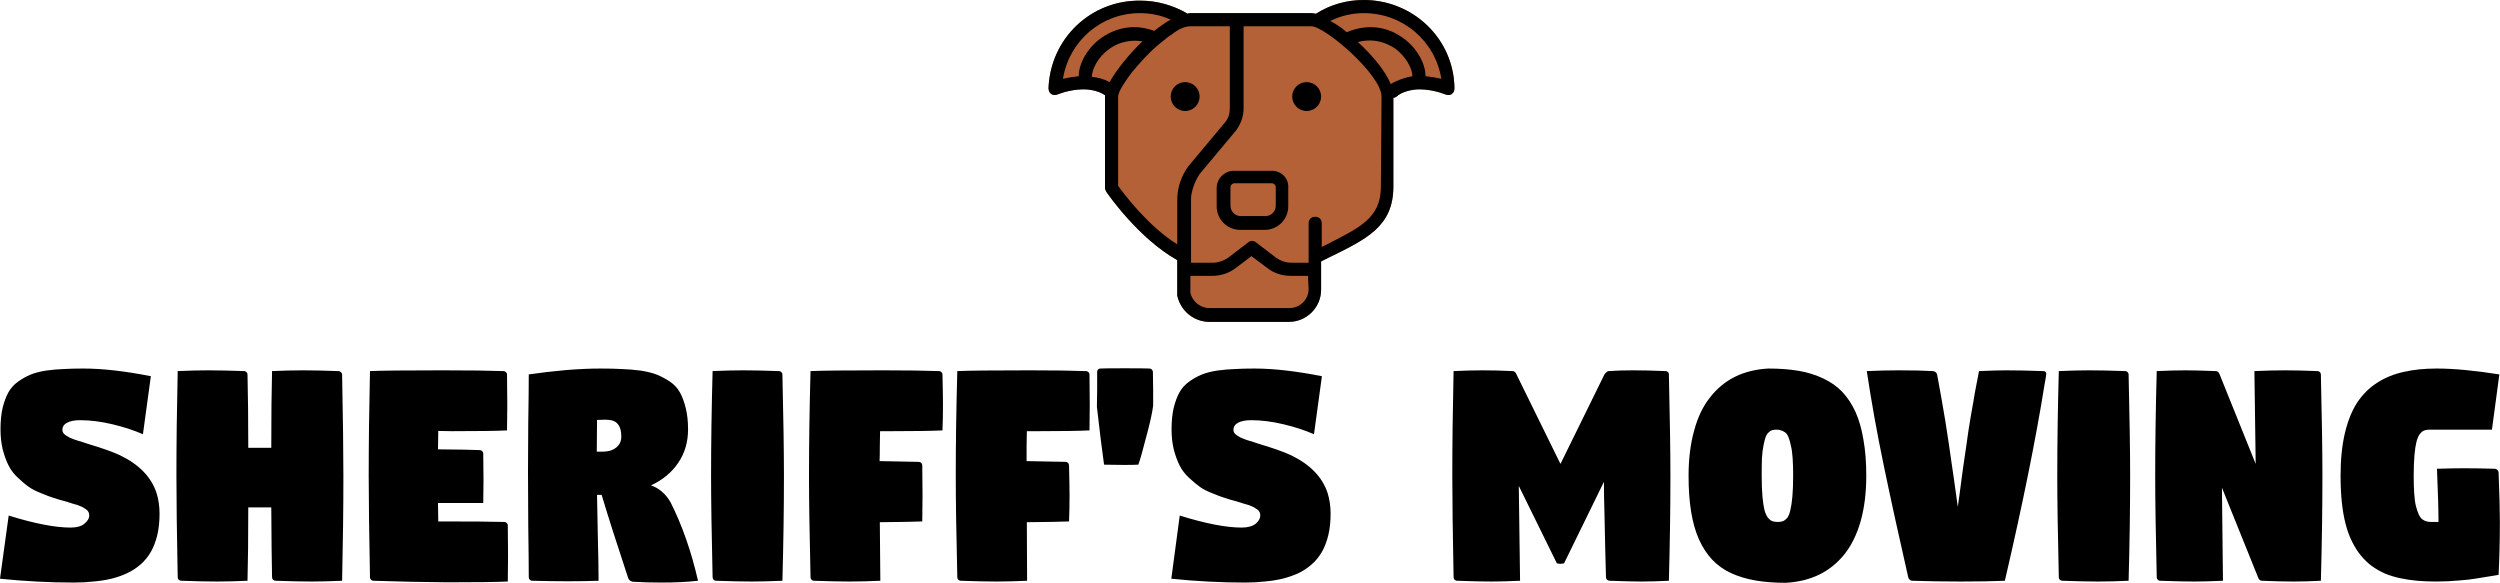 <svg sheriffsmovinglogo="" xmlns="http://www.w3.org/2000/svg" viewBox="0 0 699.19 163" class="iconAbove">
    <!---->
    <!---->
    <!---->
    <g sheriffsmovinglogo="" id="svg-logo-text" fill="black" transform="matrix(7.151,0,0,7.151,-3.29,85.551)">
        <path d="M0.46 10.67L0.46 10.67L0.80 8.20L0.80 8.20Q2.31 8.67 3.22 8.67L3.22 8.67L3.22 8.67Q3.58 8.67 3.76 8.52L3.76 8.52L3.76 8.52Q3.95 8.37 3.95 8.19L3.95 8.19L3.95 8.19Q3.95 8.12 3.92 8.06L3.92 8.06L3.92 8.06Q3.90 8.01 3.83 7.96L3.83 7.96L3.83 7.96Q3.76 7.91 3.69 7.87L3.69 7.87L3.69 7.87Q3.63 7.84 3.50 7.79L3.50 7.79L3.50 7.79Q3.37 7.75 3.29 7.73L3.29 7.73L3.29 7.73Q3.20 7.70 3.04 7.65L3.04 7.65L3.04 7.65Q2.73 7.57 2.56 7.51L2.56 7.51L2.56 7.51Q2.39 7.46 2.08 7.33L2.08 7.33L2.08 7.33Q1.77 7.21 1.59 7.08L1.59 7.08L1.59 7.08Q1.40 6.95 1.17 6.73L1.17 6.73L1.17 6.73Q0.93 6.51 0.80 6.25L0.80 6.25L0.80 6.25Q0.67 6.00 0.57 5.63L0.57 5.63L0.57 5.63Q0.48 5.26 0.48 4.83L0.48 4.83L0.48 4.83Q0.48 4.36 0.56 4.00L0.56 4.00L0.56 4.00Q0.65 3.63 0.79 3.38L0.79 3.38L0.79 3.38Q0.93 3.13 1.17 2.96L1.17 2.96L1.17 2.96Q1.41 2.79 1.65 2.69L1.65 2.69L1.65 2.69Q1.89 2.59 2.26 2.53L2.26 2.53L2.26 2.53Q2.63 2.48 2.94 2.47L2.94 2.47L2.94 2.47Q3.26 2.45 3.72 2.45L3.72 2.45L3.72 2.45Q4.84 2.45 6.36 2.75L6.36 2.75L6.05 5.02L6.05 5.02Q5.53 4.79 4.86 4.63L4.86 4.63L4.86 4.63Q4.19 4.47 3.59 4.47L3.59 4.47L3.59 4.47Q3.27 4.47 3.08 4.57L3.08 4.57L3.08 4.57Q2.90 4.67 2.90 4.85L2.90 4.85L2.90 4.85Q2.90 4.91 2.93 4.96L2.93 4.96L2.93 4.96Q2.96 5.01 3.03 5.06L3.03 5.06L3.03 5.06Q3.11 5.11 3.18 5.15L3.18 5.15L3.18 5.15Q3.24 5.18 3.38 5.23L3.38 5.23L3.38 5.23Q3.52 5.28 3.61 5.30L3.61 5.30L3.61 5.30Q3.70 5.33 3.88 5.39L3.88 5.39L3.88 5.39Q4.72 5.64 5.15 5.84L5.15 5.84L5.15 5.84Q6.27 6.38 6.58 7.31L6.58 7.31L6.58 7.31Q6.70 7.69 6.70 8.13L6.70 8.13L6.70 8.13Q6.70 8.59 6.61 8.97L6.61 8.97L6.61 8.97Q6.52 9.34 6.36 9.62L6.36 9.62L6.36 9.62Q6.20 9.90 5.96 10.11L5.96 10.11L5.96 10.11Q5.72 10.32 5.44 10.45L5.44 10.45L5.44 10.45Q5.17 10.58 4.82 10.67L4.82 10.67L4.82 10.67Q4.47 10.75 4.12 10.78L4.12 10.78L4.12 10.78Q3.76 10.82 3.35 10.82L3.35 10.82L3.35 10.82Q1.92 10.82 0.46 10.67ZM7.36 6.65L7.36 6.65L7.36 6.65Q7.36 4.73 7.41 2.55L7.41 2.55L7.41 2.55Q8.06 2.52 8.61 2.52L8.61 2.52L8.61 2.52Q9.17 2.52 10.01 2.55L10.01 2.55L10.01 2.55Q10.06 2.55 10.10 2.59L10.10 2.59L10.10 2.59Q10.14 2.63 10.14 2.68L10.14 2.68L10.14 2.68Q10.17 3.94 10.17 5.55L10.17 5.55L11.07 5.55L11.07 5.55Q11.07 3.69 11.10 2.55L11.10 2.55L11.10 2.55Q11.75 2.52 12.30 2.52L12.30 2.52L12.30 2.52Q12.86 2.52 13.70 2.55L13.70 2.55L13.70 2.55Q13.75 2.55 13.79 2.59L13.79 2.59L13.79 2.59Q13.84 2.63 13.84 2.68L13.84 2.68L13.84 2.68Q13.89 5.25 13.89 6.65L13.89 6.65L13.89 6.65Q13.89 8.56 13.84 10.75L13.84 10.75L13.84 10.75Q13.19 10.78 12.64 10.78L12.64 10.78L12.64 10.78Q12.08 10.78 11.24 10.75L11.24 10.75L11.24 10.75Q11.18 10.75 11.14 10.71L11.14 10.71L11.14 10.71Q11.10 10.67 11.10 10.61L11.10 10.61L11.10 10.61Q11.08 9.71 11.07 7.88L11.07 7.88L10.17 7.88L10.17 7.88Q10.17 9.66 10.14 10.75L10.14 10.75L10.14 10.75Q9.50 10.78 8.95 10.78L8.95 10.78L8.95 10.78Q8.38 10.78 7.55 10.75L7.55 10.75L7.55 10.75Q7.49 10.75 7.45 10.71L7.45 10.71L7.45 10.71Q7.41 10.67 7.41 10.61L7.41 10.61L7.41 10.61Q7.36 8.04 7.36 6.65ZM14.88 6.65L14.88 6.65L14.88 6.65Q14.88 4.73 14.93 2.55L14.93 2.55L14.93 2.55Q15.58 2.52 17.77 2.52L17.77 2.52L17.77 2.52Q19.31 2.52 20.15 2.55L20.15 2.55L20.15 2.55Q20.21 2.55 20.25 2.59L20.25 2.59L20.25 2.59Q20.29 2.63 20.29 2.68L20.29 2.68L20.29 2.68Q20.30 3.52 20.30 3.87L20.30 3.87L20.30 3.87Q20.30 4.40 20.29 4.87L20.29 4.87L20.29 4.87Q19.71 4.90 18.12 4.90L18.12 4.90L18.12 4.90Q17.83 4.90 17.60 4.89L17.60 4.89L17.60 4.89Q17.59 5.37 17.59 5.61L17.59 5.61L17.59 5.61Q18.81 5.62 19.22 5.64L19.22 5.64L19.22 5.64Q19.28 5.64 19.32 5.68L19.32 5.68L19.32 5.68Q19.36 5.72 19.36 5.77L19.36 5.77L19.36 5.77Q19.37 6.33 19.37 6.80L19.37 6.80L19.37 6.80Q19.37 7.22 19.36 7.71L19.36 7.71L17.59 7.71L17.59 7.71Q17.59 7.95 17.60 8.43L17.60 8.43L17.76 8.43L17.76 8.43Q19.43 8.43 20.18 8.45L20.18 8.45L20.18 8.45Q20.23 8.45 20.28 8.49L20.28 8.49L20.28 8.49Q20.32 8.53 20.32 8.59L20.32 8.59L20.32 8.59Q20.33 9.42 20.33 9.77L20.33 9.77L20.33 9.77Q20.33 10.31 20.32 10.78L20.32 10.78L20.32 10.78Q19.67 10.81 17.97 10.81L17.97 10.81L17.97 10.81Q17.63 10.81 16.53 10.79L16.53 10.79L16.53 10.79Q15.43 10.76 15.07 10.75L15.07 10.75L15.07 10.75Q15.01 10.75 14.97 10.71L14.97 10.71L14.97 10.71Q14.93 10.67 14.93 10.61L14.93 10.61L14.93 10.61Q14.88 8.04 14.88 6.65ZM21.11 6.47L21.11 6.47L21.11 6.47Q21.11 5.79 21.12 4.58L21.12 4.58L21.12 4.58Q21.14 3.37 21.14 2.68L21.14 2.68L21.14 2.68Q21.82 2.58 22.59 2.51L22.59 2.51L22.59 2.51Q23.36 2.45 23.94 2.45L23.94 2.45L23.94 2.45Q24.44 2.45 24.78 2.47L24.78 2.47L24.78 2.47Q25.12 2.48 25.51 2.53L25.51 2.53L25.51 2.53Q25.90 2.59 26.15 2.69L26.15 2.69L26.15 2.69Q26.40 2.79 26.66 2.96L26.66 2.96L26.66 2.96Q26.91 3.13 27.05 3.38L27.05 3.38L27.05 3.38Q27.19 3.63 27.28 4.00L27.28 4.00L27.28 4.00Q27.37 4.36 27.37 4.83L27.37 4.83L27.37 4.83Q27.37 5.57 26.99 6.13L26.99 6.13L26.99 6.13Q26.61 6.70 25.92 7.02L25.92 7.02L25.92 7.02Q26.39 7.18 26.68 7.67L26.68 7.67L26.68 7.67Q27.36 9.01 27.76 10.75L27.76 10.75L27.76 10.75Q27.14 10.82 26.33 10.82L26.33 10.82L26.33 10.82Q25.75 10.82 25.23 10.79L25.23 10.79L25.23 10.79Q25.17 10.79 25.11 10.75L25.11 10.75L25.11 10.75Q25.05 10.71 25.03 10.65L25.03 10.65L25.03 10.65Q24.36 8.63 23.99 7.39L23.99 7.39L23.81 7.39L23.81 7.39Q23.82 7.77 23.84 8.96L23.84 8.96L23.84 8.96Q23.87 10.14 23.87 10.75L23.87 10.75L23.87 10.75Q23.31 10.77 22.67 10.77L22.67 10.77L22.67 10.77Q22.09 10.77 21.27 10.75L21.27 10.75L21.27 10.75Q21.22 10.75 21.18 10.71L21.18 10.71L21.18 10.71Q21.14 10.67 21.14 10.61L21.14 10.61L21.14 10.61Q21.14 9.98 21.12 8.57L21.12 8.57L21.12 8.57Q21.11 7.16 21.11 6.47ZM23.80 5.70L23.80 5.70L24.04 5.70L24.04 5.70Q24.36 5.70 24.56 5.54L24.56 5.54L24.56 5.54Q24.76 5.38 24.76 5.11L24.76 5.11L24.76 5.11Q24.76 4.78 24.62 4.62L24.62 4.62L24.62 4.62Q24.49 4.45 24.14 4.45L24.14 4.45L24.14 4.45Q23.96 4.45 23.81 4.46L23.81 4.46L23.81 4.46Q23.80 5.26 23.80 5.70ZM28.27 6.65L28.27 6.65L28.27 6.65Q28.27 4.73 28.33 2.55L28.33 2.55L28.33 2.55Q28.98 2.52 29.52 2.52L29.52 2.52L29.52 2.52Q30.09 2.52 30.93 2.55L30.93 2.55L30.93 2.55Q30.98 2.55 31.02 2.59L31.02 2.59L31.02 2.59Q31.06 2.63 31.06 2.68L31.06 2.68L31.06 2.68Q31.12 5.25 31.12 6.65L31.12 6.65L31.12 6.65Q31.12 8.56 31.06 10.75L31.06 10.75L31.06 10.75Q30.41 10.78 29.87 10.78L29.87 10.78L29.87 10.78Q29.30 10.78 28.46 10.75L28.46 10.75L28.46 10.75Q28.41 10.75 28.37 10.71L28.37 10.71L28.37 10.71Q28.33 10.67 28.33 10.61L28.33 10.61L28.33 10.61Q28.27 8.04 28.27 6.65ZM32.10 6.65L32.10 6.65L32.10 6.65Q32.10 4.73 32.16 2.55L32.16 2.55L32.16 2.55Q32.81 2.52 34.99 2.52L34.99 2.52L34.99 2.52Q36.35 2.52 37.19 2.55L37.19 2.55L37.19 2.55Q37.24 2.55 37.28 2.59L37.28 2.59L37.28 2.59Q37.32 2.63 37.32 2.68L37.32 2.68L37.32 2.68Q37.34 3.52 37.34 3.87L37.34 3.87L37.34 3.87Q37.34 4.40 37.32 4.87L37.32 4.87L37.32 4.87Q36.67 4.90 35.33 4.90L35.33 4.90L35.33 4.90Q35.08 4.90 34.88 4.90L34.88 4.90L34.88 4.90Q34.88 5.08 34.87 5.47L34.87 5.47L34.87 5.47Q34.87 5.86 34.86 6.07L34.86 6.07L34.86 6.07Q35.98 6.09 36.39 6.10L36.39 6.10L36.39 6.10Q36.45 6.10 36.49 6.14L36.49 6.14L36.49 6.14Q36.53 6.18 36.53 6.24L36.53 6.24L36.53 6.24Q36.54 7.07 36.54 7.42L36.54 7.42L36.54 7.42Q36.54 7.96 36.53 8.43L36.53 8.43L36.53 8.43Q36.03 8.45 34.87 8.46L34.87 8.46L34.87 8.46Q34.89 10.37 34.89 10.75L34.89 10.75L34.89 10.75Q34.24 10.78 33.69 10.78L33.69 10.78L33.69 10.78Q33.13 10.78 32.29 10.75L32.29 10.75L32.29 10.75Q32.24 10.75 32.20 10.71L32.20 10.71L32.20 10.71Q32.16 10.67 32.16 10.61L32.16 10.61L32.16 10.61Q32.10 8.04 32.10 6.65ZM37.84 6.65L37.84 6.65L37.84 6.65Q37.84 4.73 37.90 2.55L37.90 2.55L37.90 2.55Q38.55 2.52 40.74 2.52L40.74 2.52L40.74 2.52Q42.09 2.52 42.93 2.55L42.93 2.55L42.93 2.55Q42.98 2.55 43.03 2.59L43.03 2.59L43.03 2.59Q43.07 2.63 43.07 2.68L43.07 2.68L43.07 2.68Q43.08 3.52 43.08 3.87L43.08 3.87L43.08 3.87Q43.08 4.40 43.07 4.87L43.07 4.87L43.07 4.87Q42.41 4.90 41.08 4.90L41.08 4.90L41.08 4.90Q40.82 4.90 40.62 4.90L40.62 4.90L40.62 4.90Q40.62 5.08 40.61 5.47L40.61 5.47L40.61 5.47Q40.61 5.86 40.61 6.07L40.61 6.07L40.61 6.07Q41.72 6.09 42.14 6.10L42.14 6.10L42.14 6.10Q42.19 6.10 42.23 6.14L42.23 6.14L42.23 6.14Q42.27 6.18 42.27 6.24L42.27 6.24L42.27 6.24Q42.29 7.07 42.29 7.42L42.29 7.42L42.29 7.42Q42.29 7.96 42.27 8.43L42.27 8.43L42.27 8.43Q41.77 8.45 40.62 8.46L40.62 8.46L40.62 8.46Q40.63 10.37 40.63 10.75L40.63 10.75L40.63 10.75Q39.98 10.78 39.44 10.78L39.44 10.78L39.44 10.78Q38.87 10.78 38.04 10.75L38.04 10.75L38.04 10.75Q37.98 10.75 37.94 10.71L37.94 10.71L37.94 10.71Q37.90 10.67 37.90 10.61L37.90 10.61L37.90 10.61Q37.84 8.04 37.84 6.65ZM43.36 3.95L43.36 3.95L43.36 3.95Q43.36 3.74 43.37 3.28L43.37 3.28L43.37 3.28Q43.37 2.82 43.37 2.59L43.37 2.59L43.37 2.59Q43.37 2.53 43.40 2.49L43.40 2.49L43.40 2.49Q43.44 2.45 43.49 2.45L43.49 2.45L43.49 2.45Q43.65 2.44 44.45 2.44L44.45 2.44L44.45 2.44Q45.26 2.44 45.42 2.45L45.42 2.45L45.42 2.45Q45.47 2.45 45.51 2.49L45.51 2.49L45.51 2.49Q45.55 2.53 45.55 2.59L45.55 2.59L45.55 2.59Q45.55 2.82 45.56 3.26L45.56 3.26L45.56 3.26Q45.56 3.69 45.56 3.90L45.56 3.90L45.56 3.90Q45.51 4.31 45.29 5.12L45.29 5.12L45.29 5.12Q45.08 5.94 44.98 6.21L44.98 6.21L44.98 6.21Q44.80 6.22 44.41 6.22L44.41 6.22L44.41 6.22Q43.99 6.22 43.64 6.21L43.64 6.21L43.64 6.21Q43.61 6.01 43.51 5.22L43.51 5.22L43.51 5.22Q43.41 4.42 43.36 3.95ZM46.27 10.67L46.27 10.67L46.60 8.20L46.60 8.20Q48.11 8.67 49.02 8.67L49.02 8.67L49.02 8.67Q49.38 8.67 49.57 8.52L49.57 8.52L49.57 8.52Q49.75 8.37 49.75 8.19L49.75 8.19L49.75 8.19Q49.75 8.12 49.72 8.06L49.72 8.06L49.72 8.06Q49.70 8.01 49.63 7.96L49.63 7.96L49.63 7.96Q49.56 7.91 49.49 7.87L49.49 7.87L49.49 7.87Q49.43 7.84 49.30 7.79L49.30 7.79L49.30 7.79Q49.17 7.75 49.09 7.73L49.09 7.73L49.09 7.73Q49.00 7.70 48.84 7.65L48.84 7.65L48.84 7.65Q48.53 7.57 48.36 7.51L48.36 7.51L48.36 7.51Q48.19 7.46 47.88 7.33L47.88 7.33L47.88 7.33Q47.57 7.21 47.39 7.08L47.39 7.08L47.39 7.08Q47.21 6.95 46.97 6.73L46.97 6.73L46.97 6.73Q46.73 6.51 46.60 6.25L46.60 6.25L46.60 6.25Q46.47 6.00 46.37 5.63L46.37 5.63L46.37 5.63Q46.28 5.26 46.28 4.83L46.28 4.83L46.28 4.83Q46.28 4.36 46.36 4.00L46.36 4.00L46.36 4.00Q46.45 3.63 46.59 3.38L46.59 3.38L46.59 3.38Q46.73 3.13 46.97 2.96L46.97 2.96L46.97 2.96Q47.21 2.79 47.45 2.69L47.45 2.69L47.45 2.69Q47.69 2.59 48.06 2.53L48.06 2.53L48.06 2.53Q48.43 2.48 48.75 2.47L48.75 2.47L48.75 2.47Q49.06 2.45 49.52 2.45L49.52 2.45L49.52 2.45Q50.64 2.45 52.16 2.75L52.16 2.75L51.85 5.02L51.85 5.02Q51.33 4.79 50.66 4.63L50.66 4.63L50.66 4.63Q49.99 4.47 49.39 4.47L49.39 4.47L49.39 4.47Q49.07 4.47 48.88 4.57L48.88 4.57L48.88 4.57Q48.70 4.67 48.70 4.85L48.70 4.85L48.70 4.85Q48.70 4.91 48.73 4.96L48.73 4.96L48.73 4.96Q48.76 5.01 48.83 5.06L48.83 5.06L48.83 5.06Q48.91 5.11 48.98 5.15L48.98 5.15L48.98 5.15Q49.04 5.18 49.18 5.23L49.18 5.23L49.18 5.23Q49.32 5.28 49.41 5.30L49.41 5.30L49.41 5.30Q49.50 5.33 49.68 5.39L49.68 5.39L49.68 5.39Q50.52 5.64 50.95 5.84L50.95 5.84L50.95 5.84Q52.07 6.38 52.38 7.31L52.38 7.31L52.38 7.31Q52.50 7.69 52.50 8.13L52.50 8.13L52.50 8.13Q52.50 8.59 52.41 8.97L52.41 8.97L52.41 8.97Q52.32 9.34 52.16 9.62L52.16 9.62L52.16 9.62Q52.00 9.90 51.76 10.11L51.76 10.11L51.76 10.11Q51.52 10.32 51.25 10.45L51.25 10.45L51.25 10.45Q50.97 10.58 50.62 10.67L50.62 10.67L50.62 10.67Q50.27 10.75 49.92 10.78L49.92 10.78L49.92 10.78Q49.56 10.82 49.15 10.82L49.15 10.82L49.15 10.82Q47.72 10.82 46.27 10.67ZM57.26 6.65L57.26 6.65L57.26 6.65Q57.26 4.73 57.31 2.55L57.31 2.55L57.31 2.55Q57.96 2.52 58.44 2.52L58.44 2.52L58.44 2.52Q59.01 2.52 59.62 2.55L59.62 2.55L59.62 2.55Q59.72 2.55 59.77 2.68L59.77 2.68L61.49 6.18L63.21 2.68L63.21 2.68Q63.30 2.56 63.37 2.55L63.37 2.55L63.37 2.55Q63.80 2.52 64.33 2.52L64.33 2.52L64.33 2.52Q64.91 2.52 65.60 2.55L65.60 2.55L65.60 2.55Q65.66 2.55 65.70 2.59L65.70 2.59L65.70 2.59Q65.73 2.63 65.73 2.68L65.73 2.68L65.73 2.68Q65.79 5.25 65.79 6.65L65.79 6.65L65.79 6.65Q65.79 8.56 65.73 10.75L65.73 10.75L65.73 10.75Q65.15 10.78 64.67 10.78L64.67 10.78L64.67 10.78Q64.25 10.78 63.41 10.75L63.41 10.75L63.41 10.75Q63.36 10.75 63.31 10.71L63.31 10.71L63.31 10.71Q63.27 10.67 63.27 10.61L63.27 10.61L63.27 10.61Q63.26 10.23 63.24 9.47L63.24 9.47L63.24 9.47Q63.22 8.70 63.21 8.08L63.21 8.08L63.21 8.08Q63.19 7.45 63.19 6.88L63.19 6.88L61.63 10.07L61.48 10.09L61.35 10.07L59.86 7.04L59.91 10.75L59.91 10.75Q59.26 10.78 58.78 10.78L58.78 10.78L58.78 10.78Q58.29 10.78 57.45 10.75L57.45 10.75L57.45 10.75Q57.39 10.75 57.35 10.71L57.35 10.71L57.35 10.71Q57.31 10.67 57.31 10.61L57.31 10.61L57.31 10.61Q57.26 8.04 57.26 6.65ZM66.50 6.64L66.50 6.64L66.50 6.64Q66.50 5.65 66.72 4.87L66.72 4.87L66.72 4.87Q66.93 4.09 67.34 3.58L67.34 3.58L67.34 3.58Q67.74 3.06 68.32 2.77L68.32 2.77L68.32 2.77Q68.89 2.49 69.62 2.45L69.62 2.45L69.62 2.45Q70.28 2.45 70.81 2.54L70.81 2.54L70.81 2.54Q71.33 2.63 71.77 2.84L71.77 2.84L71.77 2.84Q72.20 3.04 72.51 3.36L72.51 3.36L72.51 3.36Q72.82 3.69 73.03 4.15L73.03 4.15L73.03 4.15Q73.24 4.62 73.34 5.24L73.34 5.24L73.34 5.24Q73.45 5.85 73.45 6.64L73.45 6.64L73.45 6.64Q73.45 7.64 73.23 8.42L73.23 8.42L73.23 8.42Q73.01 9.19 72.60 9.71L72.60 9.71L72.60 9.71Q72.18 10.23 71.61 10.51L71.61 10.51L71.61 10.51Q71.03 10.79 70.30 10.83L70.30 10.83L70.30 10.83Q69.64 10.83 69.12 10.74L69.12 10.74L69.12 10.74Q68.60 10.65 68.16 10.45L68.16 10.45L68.16 10.45Q67.73 10.25 67.42 9.92L67.42 9.92L67.42 9.92Q67.12 9.60 66.91 9.14L66.91 9.14L66.91 9.14Q66.70 8.67 66.60 8.05L66.60 8.05L66.60 8.05Q66.50 7.44 66.50 6.64ZM69.36 6.64L69.36 6.64L69.36 6.64Q69.36 7.12 69.39 7.46L69.39 7.46L69.39 7.46Q69.42 7.79 69.47 7.99L69.47 7.99L69.47 7.99Q69.52 8.18 69.61 8.29L69.61 8.29L69.61 8.29Q69.69 8.39 69.78 8.42L69.78 8.42L69.78 8.42Q69.86 8.45 69.99 8.45L69.99 8.45L69.99 8.45Q70.11 8.45 70.19 8.42L70.19 8.42L70.19 8.42Q70.27 8.39 70.36 8.29L70.36 8.29L70.36 8.29Q70.44 8.18 70.48 7.99L70.48 7.99L70.48 7.99Q70.53 7.79 70.56 7.46L70.56 7.46L70.56 7.46Q70.59 7.12 70.59 6.64L70.59 6.64L70.59 6.64Q70.59 6.25 70.57 5.95L70.57 5.95L70.57 5.95Q70.55 5.65 70.50 5.46L70.50 5.46L70.50 5.46Q70.46 5.26 70.41 5.14L70.41 5.14L70.41 5.14Q70.36 5.01 70.28 4.95L70.28 4.95L70.28 4.95Q70.19 4.89 70.12 4.87L70.12 4.87L70.12 4.87Q70.05 4.84 69.95 4.84L69.95 4.84L69.95 4.84Q69.84 4.84 69.77 4.86L69.77 4.86L69.77 4.86Q69.70 4.88 69.63 4.95L69.63 4.95L69.63 4.95Q69.56 5.01 69.51 5.14L69.51 5.14L69.51 5.14Q69.47 5.26 69.43 5.46L69.43 5.46L69.43 5.46Q69.39 5.65 69.37 5.95L69.37 5.95L69.37 5.95Q69.36 6.24 69.36 6.64ZM73.47 2.55L73.47 2.55L73.47 2.55Q74.12 2.52 74.71 2.52L74.71 2.52L74.71 2.52Q75.58 2.52 76.05 2.55L76.05 2.55L76.05 2.55Q76.11 2.55 76.16 2.59L76.16 2.59L76.16 2.59Q76.21 2.63 76.22 2.68L76.22 2.68L76.22 2.68Q76.37 3.48 76.54 4.49L76.54 4.49L76.54 4.49Q76.70 5.51 76.77 6.03L76.77 6.03L76.77 6.03Q76.85 6.55 77.03 7.86L77.03 7.86L77.03 7.86Q77.04 7.75 77.11 7.28L77.11 7.28L77.11 7.28Q77.17 6.82 77.19 6.67L77.19 6.67L77.19 6.67Q77.21 6.52 77.27 6.10L77.27 6.10L77.27 6.10Q77.33 5.68 77.36 5.49L77.36 5.49L77.36 5.49Q77.39 5.29 77.44 4.92L77.44 4.92L77.44 4.92Q77.50 4.55 77.54 4.30L77.54 4.30L77.54 4.30Q77.58 4.06 77.64 3.74L77.64 3.74L77.64 3.74Q77.69 3.41 77.75 3.12L77.75 3.12L77.75 3.12Q77.80 2.83 77.86 2.55L77.86 2.55L77.86 2.55Q78.51 2.52 78.92 2.52L78.92 2.52L78.92 2.52Q79.54 2.52 80.37 2.55L80.37 2.55L80.37 2.55Q80.42 2.55 80.46 2.58L80.46 2.58L80.46 2.58Q80.49 2.61 80.49 2.66L80.49 2.66L80.49 2.66Q80.49 2.71 80.42 3.09L80.42 3.09L80.42 3.09Q79.91 6.28 78.87 10.75L78.87 10.75L78.87 10.75Q78.22 10.78 77.13 10.78L77.13 10.78L77.13 10.78Q76.19 10.78 75.25 10.75L75.25 10.75L75.25 10.75Q75.19 10.75 75.15 10.71L75.15 10.71L75.15 10.71Q75.10 10.67 75.09 10.61L75.09 10.61L75.09 10.61Q74.54 8.20 74.14 6.27L74.14 6.27L74.14 6.27Q73.74 4.35 73.47 2.55ZM80.92 6.65L80.92 6.65L80.92 6.65Q80.92 4.73 80.98 2.55L80.98 2.55L80.98 2.55Q81.63 2.52 82.17 2.52L82.17 2.52L82.17 2.52Q82.74 2.52 83.58 2.55L83.58 2.55L83.58 2.55Q83.63 2.55 83.67 2.59L83.67 2.59L83.67 2.59Q83.71 2.63 83.71 2.68L83.71 2.68L83.71 2.68Q83.77 5.25 83.77 6.65L83.77 6.65L83.77 6.65Q83.77 8.56 83.71 10.75L83.71 10.75L83.71 10.75Q83.06 10.78 82.52 10.78L82.52 10.78L82.52 10.78Q81.95 10.78 81.12 10.75L81.12 10.75L81.12 10.75Q81.06 10.75 81.02 10.71L81.02 10.71L81.02 10.71Q80.98 10.67 80.98 10.61L80.98 10.61L80.98 10.61Q80.92 8.04 80.92 6.65ZM84.75 6.65L84.75 6.65L84.75 6.65Q84.75 4.73 84.81 2.55L84.81 2.55L84.81 2.55Q85.46 2.52 85.93 2.52L85.93 2.52L85.93 2.52Q86.34 2.52 87.12 2.55L87.12 2.55L87.12 2.55Q87.22 2.55 87.27 2.68L87.27 2.68L88.68 6.18L88.63 2.55L88.63 2.55Q89.29 2.52 89.83 2.52L89.83 2.52L89.83 2.52Q90.36 2.52 91.10 2.55L91.10 2.55L91.10 2.55Q91.15 2.55 91.19 2.59L91.19 2.59L91.19 2.59Q91.23 2.63 91.23 2.68L91.23 2.68L91.23 2.68Q91.29 5.25 91.29 6.65L91.29 6.65L91.29 6.65Q91.29 8.56 91.23 10.75L91.23 10.75L91.23 10.75Q90.67 10.78 90.17 10.78L90.17 10.78L90.17 10.78Q89.59 10.78 88.92 10.75L88.92 10.75L88.92 10.75Q88.82 10.75 88.77 10.61L88.77 10.61L87.36 7.11L87.40 10.75L87.40 10.75Q86.75 10.78 86.28 10.78L86.28 10.78L86.28 10.78Q85.74 10.78 84.94 10.75L84.94 10.75L84.94 10.75Q84.89 10.75 84.85 10.71L84.85 10.71L84.85 10.71Q84.81 10.67 84.81 10.61L84.81 10.61L84.81 10.61Q84.75 8.04 84.75 6.65ZM92.00 6.64L92.00 6.64L92.00 6.64Q92.00 5.69 92.17 4.97L92.17 4.97L92.17 4.97Q92.34 4.26 92.65 3.78L92.65 3.78L92.65 3.78Q92.97 3.30 93.44 3.00L93.44 3.00L93.44 3.00Q93.91 2.70 94.48 2.58L94.48 2.58L94.48 2.58Q95.04 2.45 95.76 2.45L95.76 2.45L95.76 2.45Q96.76 2.45 98.21 2.68L98.21 2.68L97.92 4.84L95.48 4.84L95.48 4.84Q95.36 4.84 95.28 4.87L95.28 4.87L95.28 4.87Q95.19 4.90 95.10 5.01L95.10 5.01L95.10 5.01Q95.02 5.12 94.97 5.31L94.97 5.31L94.97 5.31Q94.92 5.50 94.89 5.83L94.89 5.83L94.89 5.83Q94.86 6.17 94.86 6.64L94.86 6.64L94.86 6.64Q94.86 7.04 94.88 7.34L94.88 7.34L94.88 7.34Q94.90 7.65 94.95 7.84L94.95 7.84L94.95 7.84Q95.00 8.03 95.06 8.16L95.06 8.16L95.06 8.16Q95.12 8.29 95.20 8.35L95.20 8.35L95.20 8.35Q95.29 8.41 95.37 8.43L95.37 8.43L95.37 8.43Q95.45 8.45 95.55 8.45L95.55 8.45L95.83 8.45L95.83 8.45Q95.83 7.78 95.77 6.37L95.77 6.37L95.77 6.37Q96.37 6.35 96.85 6.35L96.85 6.35L96.85 6.35Q97.36 6.35 98.04 6.37L98.04 6.37L98.04 6.37Q98.10 6.38 98.14 6.42L98.14 6.42L98.14 6.42Q98.17 6.46 98.18 6.51L98.18 6.51L98.18 6.51Q98.23 7.78 98.23 8.43L98.23 8.43L98.23 8.43Q98.23 9.55 98.18 10.52L98.18 10.52L98.18 10.52Q97.60 10.62 97.32 10.66L97.32 10.66L97.32 10.66Q97.04 10.71 96.62 10.74L96.62 10.74L96.62 10.74Q96.20 10.78 95.73 10.78L95.73 10.78L95.73 10.78Q95.33 10.78 95.00 10.75L95.00 10.75L95.00 10.75Q94.66 10.72 94.33 10.65L94.33 10.65L94.33 10.65Q94.01 10.58 93.74 10.47L93.74 10.47L93.74 10.47Q93.47 10.35 93.23 10.18L93.23 10.18L93.23 10.18Q92.99 10.00 92.80 9.77L92.80 9.77L92.80 9.77Q92.61 9.54 92.46 9.24L92.46 9.24L92.46 9.24Q92.30 8.93 92.20 8.54L92.20 8.54L92.20 8.54Q92.10 8.16 92.05 7.69L92.05 7.69L92.05 7.69Q92.00 7.21 92.00 6.64Z"></path>
    </g> <!---->
    <g
     sheriffsmovinglogo=""
     id="svg-logo-bg"
     transform="matrix(1.837,0,0,1.837,293.245,0)"
     stroke="none"
     fill="black"
     style="fill:#b46137;fill-opacity:1">
    <path
       d="M 57.4,11.6 C 57.4,9.7 56.1,7.3 54,5.8 52.5,4.7 49.5,3.2 45.4,4.9 44.6,4.2 43.7,3.6 42.9,3.2 44.5,2.4 46.2,2 48,2 54,2 58.9,6.3 59.8,12 59,11.8 58.2,11.7 57.4,11.6 Z"
       id="path1921"
       style="fill-rule:nonzero;fill:#b46137;fill-opacity:1" />
    <path
       d="m 52.1,12.8 c -0.8,-2 -2.8,-4.4 -5,-6.4 2.7,-0.7 4.6,0.3 5.7,1 1.7,1.3 2.6,3.1 2.6,4.2 -1.1,0.2 -2.3,0.6 -3.3,1.2 z"
       id="path1919"
       style="fill-rule:nonzero;fill:#b46137;fill-opacity:1" />
    <path
       d="m 50.6,28.4 c 0,4.8 -3.1,6.2 -8.6,9 l -0.4,0.2 V 34 c 0,-0.6 -0.4,-1 -1,-1 -0.6,0 -1,0.4 -1,1 v 6 H 37 c -0.9,0 -1.7,-0.3 -2.4,-0.8 l -3,-2.3 c -0.4,-0.3 -0.8,-0.3 -1.2,0 l -3,2.3 C 26.7,39.7 25.8,40 25,40 h -3.3 v -9.5 c 0,-0.4 0,-0.7 0.1,-1.1 0.2,-1 0.6,-2 1.2,-2.9 l 5.6,-6.7 c 0.7,-1 1.1,-2.1 1.1,-3.3 V 4 H 40 c 2.1,0 10.7,7.4 10.7,10.7 z"
       id="path1917"
       style="fill-rule:nonzero;fill:#b46137;fill-opacity:1" />
    <path
       d="m 39.6,44 c 0,1.6 -1.3,2.9 -2.9,2.9 H 24.5 c -1.4,0 -2.6,-1 -2.9,-2.3 V 42 h 3.3 c 1.3,0 2.6,-0.4 3.6,-1.2 l 2.4,-1.8 2.4,1.8 c 1,0.8 2.3,1.2 3.6,1.2 h 2.6 z"
       id="path1915"
       style="fill-rule:nonzero;fill:#b46137;fill-opacity:1" />
    <path
       d="m 19.6,30.4 v 6.8 c -4.5,-2.8 -8.2,-7.8 -9,-8.9 V 14.7 C 10.6,14 11.5,12.6 12.7,11 13.8,9.7 15.1,8.2 16.5,7 16.9,6.7 17.2,6.4 17.6,6.1 18,5.8 18.3,5.5 18.7,5.3 19.8,4.4 20.8,4 21.6,4 h 6 v 12.5 c 0,0.8 -0.2,1.5 -0.7,2.1 l -5.6,6.7 c -1.1,1.5 -1.7,3.3 -1.7,5.1 z"
       id="path1913"
       style="fill-rule:nonzero;fill:#b46137;fill-opacity:1" />
    <path
       d="m 6.6,11.7 c 0,-1.1 0.9,-3 2.6,-4.2 0.9,-0.7 2.7,-1.6 5.1,-1.2 -2.1,2 -4,4.4 -5,6.2 C 8.4,12 7.5,11.8 6.6,11.7 Z"
       id="path1911"
       style="fill-rule:nonzero;fill:#b46137;fill-opacity:1" />
    <path
       d="M 4.6,11.6 C 3.8,11.7 3,11.8 2.2,12 3.1,6.3 8,2 13.9,2 15.5,2 17.1,2.3 18.6,3 17.8,3.4 17,4 16.1,4.7 12.3,3.3 9.4,4.8 8,5.8 5.9,7.3 4.6,9.7 4.6,11.6 Z"
       id="path1909"
       style="fill-rule:nonzero;fill:#b46137;fill-opacity:1" />
    <path
       d="M 48,0 C 45.4,0 42.9,0.7 40.7,2.1 40.3,2 40.1,2 39.8,2 H 21.6 C 21.5,2 21.3,2 21.2,2.1 19,0.8 16.5,0.1 14,0.1 6.4,0 0.3,5.9 0,13.4 c 0,0.3 0.1,0.7 0.4,0.9 0.3,0.2 0.6,0.2 0.9,0.1 1.3,-0.5 2.7,-0.8 4.1,-0.8 1,0 2.4,0.3 3.2,0.9 v 14.1 c 0,0.2 0.1,0.4 0.2,0.6 0.2,0.3 4.9,7.1 10.8,10.4 V 45 c 0.5,2.3 2.5,4 4.9,4 h 12.1 c 2.7,0 4.9,-2.2 4.9,-4.9 v -4.3 l 1.2,-0.6 c 5.7,-2.8 9.8,-4.7 9.8,-10.8 V 14.9 c 0.2,0 0.3,-0.1 0.5,-0.2 0.7,-0.7 2.3,-1.1 3.4,-1.1 1.4,0 2.8,0.3 4.1,0.8 0.3,0.1 0.7,0.1 0.9,-0.1 0.3,-0.2 0.4,-0.5 0.4,-0.9 C 61.7,5.9 55.5,0 48,0 Z"
       id="path849"
       style="fill-rule:nonzero;fill:#b46137;fill-opacity:1" />
  </g>
    <g sheriffsmovinglogo="" id="svg-logo-logo" transform="matrix(1.837,0,0,1.837,293.245,0)" stroke="none" fill="black">
        <circle cx="20.8" cy="14.7" r="2.2"></circle>
        <circle cx="39.3" cy="14.7" r="2.2"></circle>
        <path d="M48 0c-2.6 0-5.1.7-7.3 2.1-.4-.1-.6-.1-.9-.1H21.6c-.1 0-.3 0-.4.1C19 .8 16.5.1 14 .1 6.4 0 .3 5.9 0 13.4c0 .3.1.7.4.9.3.2.6.2.9.1 1.3-.5 2.7-.8 4.1-.8 1 0 2.4.3 3.2.9v14.1c0 .2.1.4.2.6.2.3 4.9 7.1 10.8 10.4V45c.5 2.3 2.5 4 4.9 4h12.1c2.7 0 4.9-2.2 4.9-4.9V39.8l1.2-.6c5.7-2.8 9.8-4.7 9.8-10.8V14.9c.2 0 .3-.1.5-.2.7-.7 2.3-1.1 3.4-1.1 1.4 0 2.8.3 4.1.8.3.1.7.1.9-.1.3-.2.4-.5.4-.9C61.7 5.9 55.5 0 48 0zM4.6 11.6c-.8.1-1.6.2-2.4.4C3.1 6.3 8 2 13.9 2c1.6 0 3.2.3 4.7 1-.8.4-1.6 1-2.5 1.7-3.8-1.4-6.7.1-8.1 1.1-2.1 1.5-3.4 3.9-3.4 5.8zm2 .1c0-1.1.9-3 2.6-4.2.9-.7 2.7-1.6 5.1-1.2-2.1 2-4 4.4-5 6.2-.9-.5-1.8-.7-2.7-.8zm13 18.7v6.8c-4.5-2.8-8.2-7.8-9-8.9V14.7c0-.7.9-2.1 2.1-3.7 1.1-1.3 2.4-2.8 3.8-4 .4-.3.7-.6 1.1-.9.4-.3.7-.6 1.1-.8 1.1-.9 2.1-1.3 2.9-1.3h6v12.5c0 .8-.2 1.5-.7 2.1l-5.6 6.7c-1.1 1.5-1.7 3.3-1.7 5.1zm20 13.6c0 1.6-1.3 2.9-2.9 2.9H24.5c-1.4 0-2.6-1-2.9-2.3V42h3.3c1.3 0 2.6-.4 3.6-1.2l2.4-1.8 2.4 1.8c1 .8 2.3 1.2 3.6 1.2h2.6l.1 2zm11-15.6c0 4.8-3.1 6.2-8.6 9l-.4.2V34c0-.6-.4-1-1-1s-1 .4-1 1v6H37c-.9 0-1.7-.3-2.4-.8l-3-2.3c-.4-.3-.8-.3-1.2 0l-3 2.3c-.7.5-1.6.8-2.4.8h-3.3v-9.5c0-.4 0-.7.1-1.1.2-1 .6-2 1.2-2.9l5.6-6.7c.7-1 1.1-2.1 1.1-3.3V4H40c2.1 0 10.7 7.4 10.7 10.7l-.1 13.7zm1.5-15.6c-.8-2-2.8-4.4-5-6.4 2.7-.7 4.6.3 5.7 1 1.7 1.3 2.6 3.1 2.6 4.2-1.1.2-2.3.6-3.3 1.2zm5.3-1.2c0-1.9-1.3-4.3-3.4-5.8-1.5-1.1-4.5-2.6-8.6-.9-.8-.7-1.7-1.3-2.5-1.7C44.5 2.4 46.2 2 48 2c6 0 10.9 4.3 11.8 10-.8-.2-1.6-.3-2.4-.4z"></path>
        <path d="M34 26h-5.8c-1.4 0-2.6 1.2-2.6 2.6v2.8c0 2 1.6 3.6 3.6 3.6h3.7c2 0 3.6-1.6 3.6-3.6v-2.8c.1-1.5-1.1-2.6-2.5-2.6zm.6 5.3c0 .9-.7 1.6-1.6 1.6h-3.7c-.9 0-1.6-.7-1.6-1.6v-2.8c0-.3.3-.6.6-.6H34c.3 0 .6.3.6.6v2.8z"></path>
    </g> <!---->
    
</svg>